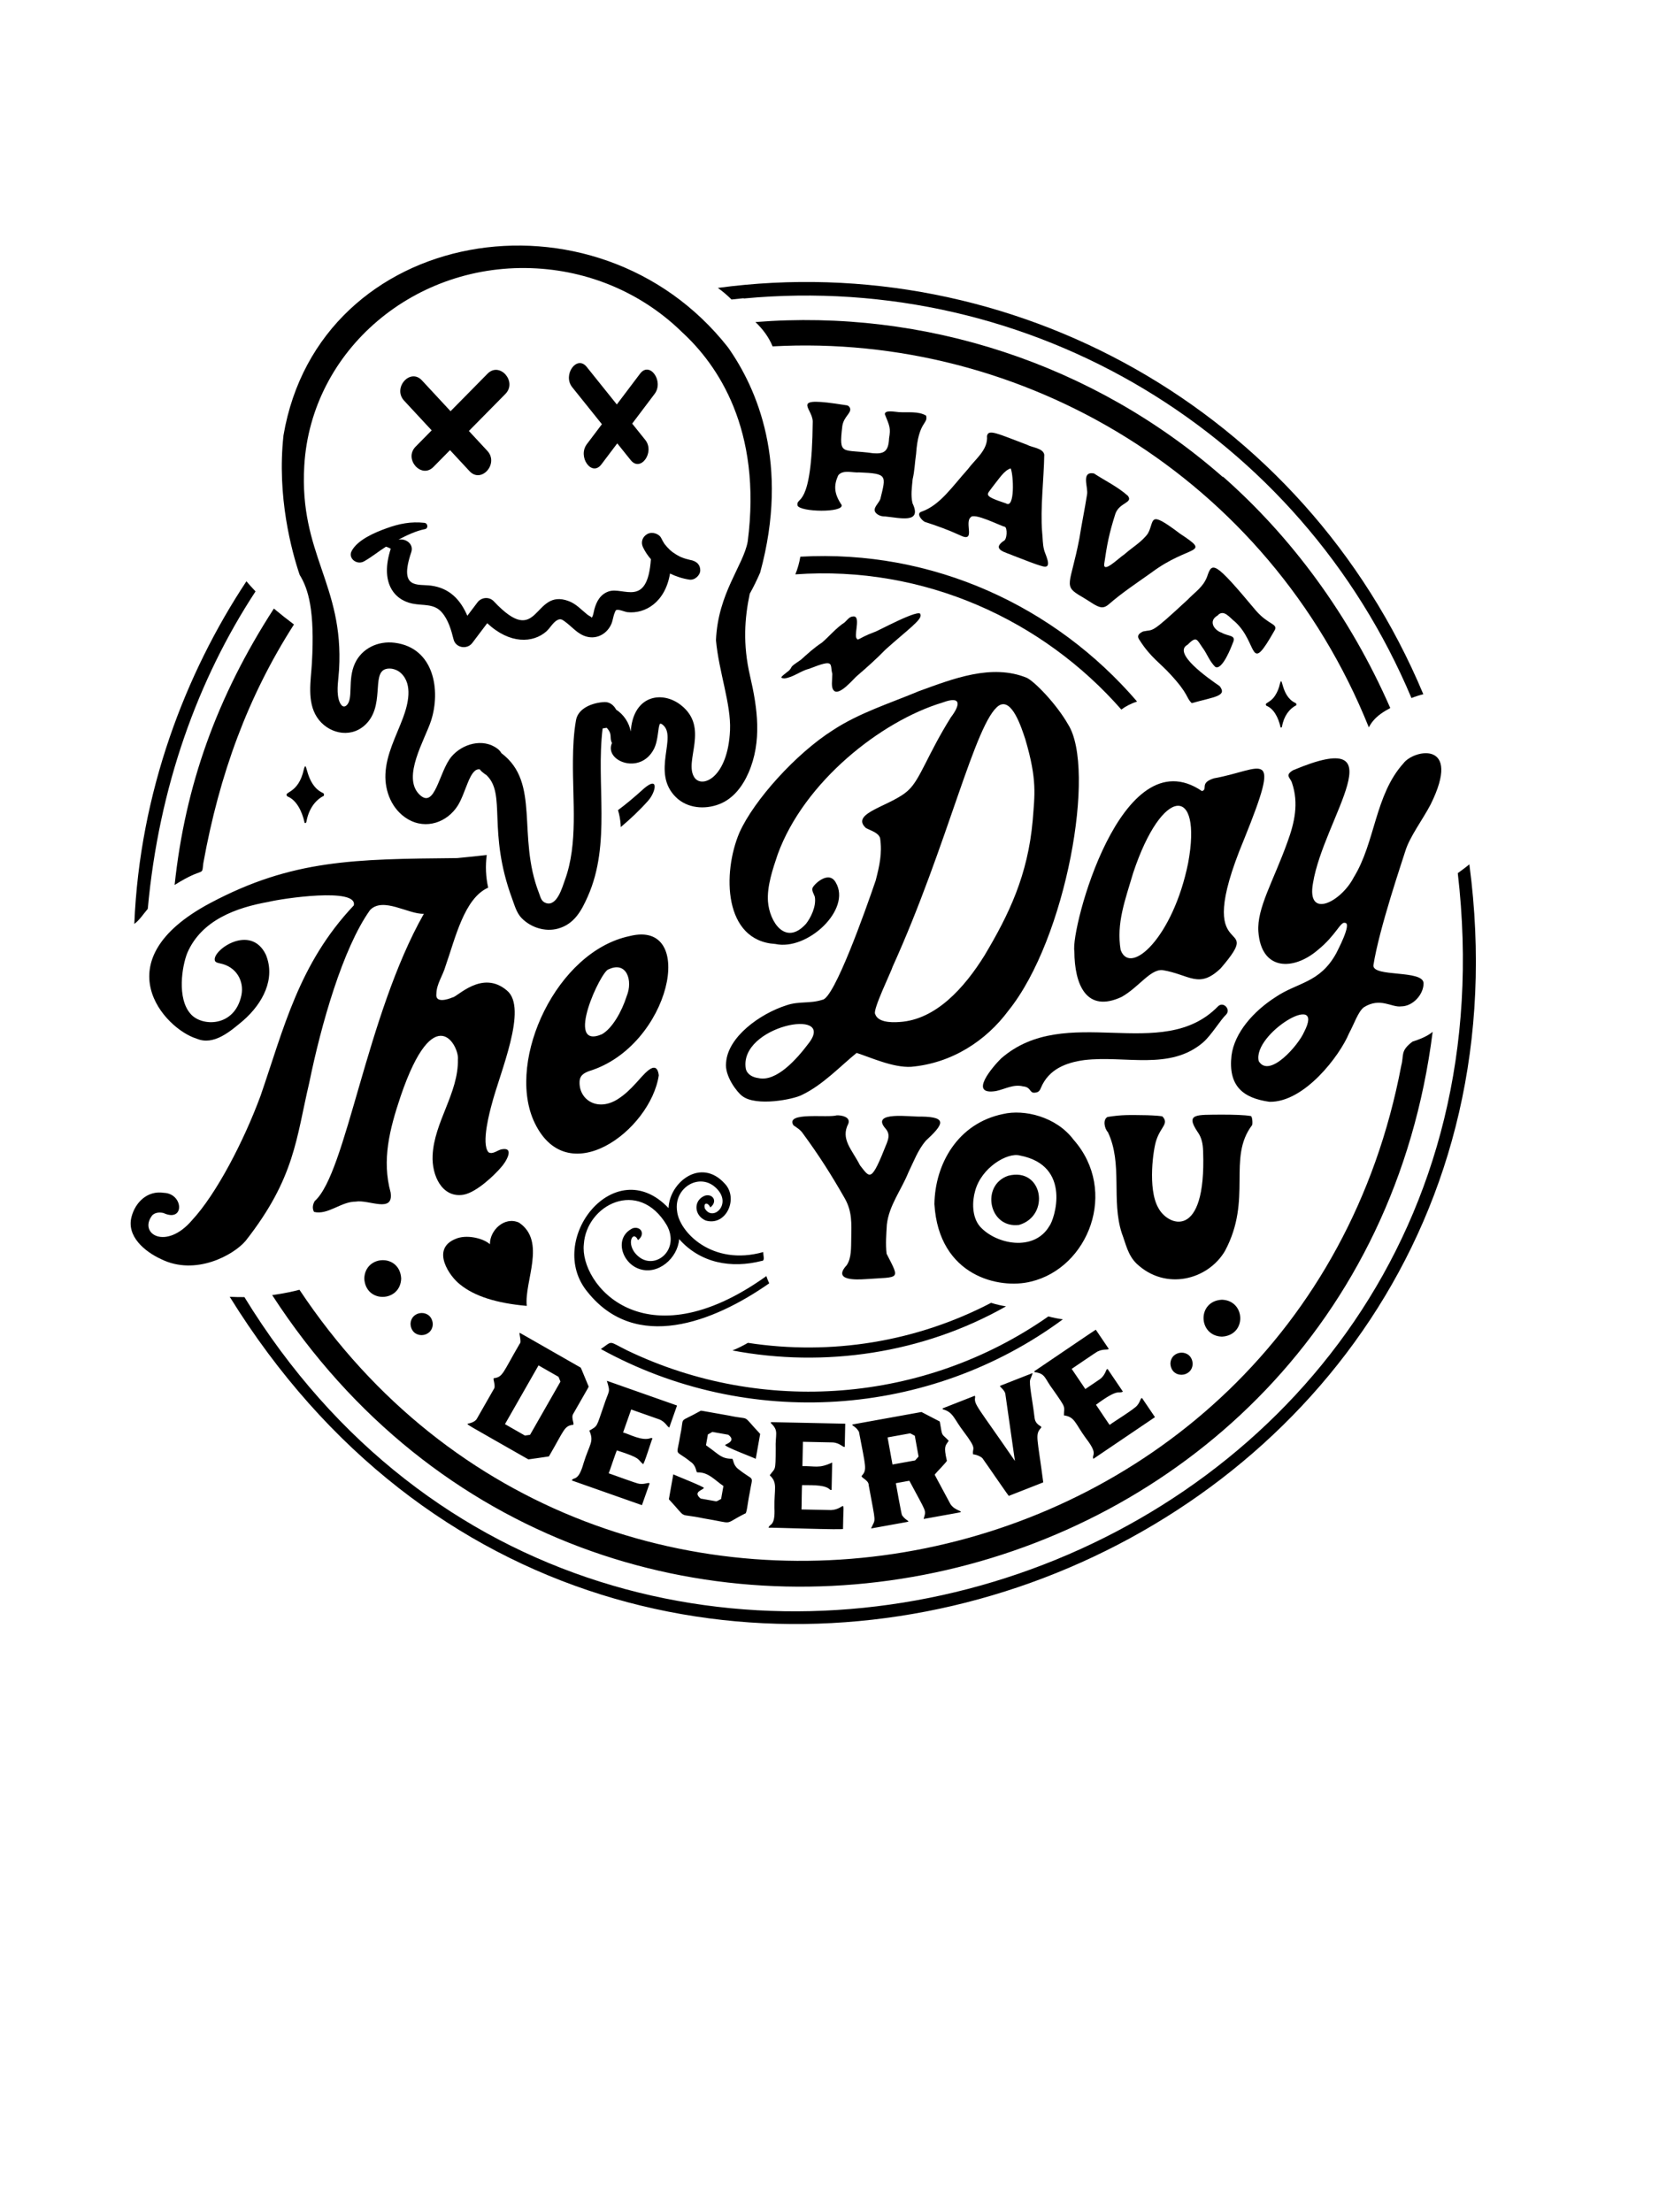 <?xml version="1.0" encoding="utf-8"?>
<!-- Generator: Adobe Illustrator 23.1.0, SVG Export Plug-In . SVG Version: 6.00 Build 0)  -->
<svg version="1.1" xmlns="http://www.w3.org/2000/svg" xmlns:xlink="http://www.w3.org/1999/xlink" x="0px" y="0px"
	 viewBox="0 0 1500 2000" enable-background="new 0 0 1500 2000" xml:space="preserve">
<g id="Layer_19">
	<path d="M655.199,1069.966c12.855,13.245,1.495,38.925-17.155,33.464c-10.767-4.614-11.28-18.518-0.529-22.525
		c7.018-1.914,11.68,5.292,4.719,10.68c-2.268-4.974-6.482-4.373-4.939,0.962c7.055,12.255,24.775-3.685,10.77-17.915
		c-14.754-15.38-39.051-1.273-35.89,20.208c1.822,18.819,31.734,50.164,77.958,37.099c-0.386,2.239,1.98,8.136-1.485,8.034
		c-27.375,6.973-55.226,2.112-74.591-19.721c-1.298,17.371-19.3,32.87-36.158,26.913c-15.799-5.388-23.022-28.42-5.782-36.758
		c7.272-2.147,11.8,5.287,4.741,10.747c-4.985-10.573-12.524,6.081,2.294,16.192c14.853,9.719,35.462-8.02,23.844-29.48
		c-25.566-43.256-72.897-18.46-75.117,17.05c-3.957,35.818,54.437,107.883,165.029,28.761c0.714,2.231,1.584,4.414,2.58,6.538
		c-50.975,35.617-120.8,62.195-164.18,7.919c-38.861-46.775,24.562-127.307,73.139-75.938
		C605.349,1068.815,633.694,1046.239,655.199,1069.966z"/>
</g>
<g id="Layer_18">
	<path d="M476.266,1180.607c-27.356-2.392-47.411-8.817-60.235-19.32c-9.156-6.799-27.154-32.112-3.997-41.278
		c9.26-4.073,24.413-0.919,30.945,4.862c-0.232-12.478,13.12-25.482,26.265-19.549
		C494.272,1122.19,473.922,1158.383,476.266,1180.607z"/>
</g>
<g id="Layer_17">
	<path d="M371.19,1197.048c0.334-12.803,19.316-13.844,20.116,0C390.972,1209.851,371.99,1210.891,371.19,1197.048z
		 M362.732,1155.876c-1.196-22.69-32.684-21.568-33.363,0C330.566,1178.566,362.053,1177.445,362.732,1155.876z"/>
</g>
<g id="Layer_16">
	<path d="M1104.795,1175.041c21.568,0.679,22.69,32.166,0,33.363C1083.227,1207.725,1082.105,1176.237,1104.795,1175.041z
		 M1058.242,1232.894c0.8,13.844,19.782,12.803,20.116,0C1077.558,1219.051,1058.575,1220.091,1058.242,1232.894z"/>
</g>
<g id="Layer_15">
	<path d="M1108.598,917.253c-4.902,4.523-13.349,18.692-20.815,25.157c-29.962,25.686-70.176,11.641-107.274,15.956
		c-16.961,2.284-32.341,8.372-39.343,25.067c-0.709,1.903-1.503,3.177-3.124,3.915c-8.239,2.526-4.469-4.409-13.083-5.197
		c-8.569-2.128-16.018,2.358-24.178,4.184c-25.787,4.336-3.347-21.767,4.27-29.321c58.526-51.287,145.323,4.885,196.168-47.139
		C1105.93,904.988,1113.124,912.451,1108.598,917.253z"/>
</g>
<g id="Layer_14">
	<path d="M725.975,1303.479l-0.464,22.006c11.541-0.266,14.701,2.437,26.908-3.236c-0.001,0.028-0.447,21.197-0.514,24.365
		c0.129,0.466-0.255,0.477-1.206,0.349c-4.134-4.366-13.252-4.278-25.354-4.314c-0.529-1.826-0.451,21.833-0.66,22
		c0.021,0,25.787,0.542,26.797,0.563c13.919-0.764,11.047-14.49,10.745,16.939c3.402,1.355-67.102-1.383-67.246-0.959
		c0.589-4,6.044-0.45,5.242-17.905c-0.339-17.294,3.223-22.61-4.244-29.523c4.996-7.185,5.316-2.481,5.37-23.921
		c-0.532-13.179,3.108-16.121-4.022-22.914c-0.381-0.431-0.379,0-0.335-1.224l67.237,1.412l-0.442,20.957
		c-1.735,0.532-4.417-3.653-10.986-4.031L725.975,1303.479z M655.759,1306.207c-2.371,1.251,28.099,12.405,27.544,12.745
		c-0.002,0.011,2.448-13.769,3.521-19.812c0.464-3.581,1.078-1.988-0.78-4.158c-16.035-17.141-6.43-10.79-26.733-15.155
		c-28.263-5.023-25.216-4.658-26.226-4.137c-20.703,11.627-14.032,3.653-17.865,20.912c-3.387,22.089-6.051,12.644,9.165,24.935
		c5.686,3.808,4.68,9.764,6.187,9.594c10.008-0.322,15.781,7.155,23.419,12.232c0.311-0.201-0.24,1.483-0.683,4.421
		c-0.599,3.366-1.302,7.325-1.313,7.384c-3.84,2.003-3.932,2.437-5.582,1.935c-3.663-0.651-12.872-2.287-12.921-2.296
		c-7.331-6.059,1.793-7.534,2.887-9.533c1.554-0.727-28.322-12.309-27.602-12.424c0.002-0.012-4.009,22.553-4.013,22.573
		c0.001-0.002,0.142,0.161,0.441,0.491c17.352,18.681,6.279,11.563,30.995,16.806c29.461,4.772,16.474,6.135,37.355-4.314
		c1.769,0.281,2.103-8.169,4.392-19.323c2.708-16.79,4.636-8.845-10.863-21.304c-4.874-4.113-3.684-9.073-5.331-8.913
		c-9.644-0.19-11.568-3.799-20.98-10.474c-2.732-2.3-2.596-0.895-2.156-3.504c0.503-2.829,1.432-8.055,1.444-8.124
		c1.168-0.349,4.404-2.751,4.46-2.134c2.061,0.366,13.085,2.326,13.99,2.487C665.236,1302.251,658.263,1304.9,655.759,1306.207z
		 M596.001,1283.199c6.117,2.403,7.349,7.21,9.179,7.261l6.963-19.772l-63.435-22.339c3.391,11.409,2.095,7.458-2.875,22.804
		c-6.756,19.17-5.034,17.67-12.988,22.236c4.515,10.17,0.199,11.957-5.17,29.323c-4.861,17.495-9.09,12.057-10.651,15.733
		c57.378,20.194,63.509,22.403,63.396,22.316c0.167-0.476,6.953-19.741,6.96-19.763c-1.838-0.982-3.856,1.116-9.27,0.465
		c-1.841,0.048-26.591-9.235-27.743-9.472c0.239-0.085,7.574-22.601,7.496-20.694c22.194,7.098,18.13,7.754,23.473,12.294
		c0.631,1.92,8.199-23.195,8.605-23.186c-0.813-0.445-1.225-0.441-1.551-0.284c-7.673,3.094-19.619-3.695-25.011-5.078l7.311-20.759
		L596.001,1283.199z M496.329,1316.655c1.211-0.059-20.135,2.983-18.603,2.725c-58.81-33.59-55.767-31.413-54.607-32.317
		c0.761-0.083,6.255-1.239,7.961-4.284c0.009-0.015,14.883-26.054,15.386-26.936c2.111-2.698-1.116-9.35,0.013-9.83
		c8.337-1.136,7.831-4.444,23.405-31.167c1.949-1.221-0.806-9.931-0.018-9.772c0.097-0.209-2.933-1.839,55.119,31.319
		c0.134-0.464,4.696,11.301,7.056,16.693c0.366,0.983,1.915-2.379-13.703,25.038c-2.525,3.903,1.967,10.245-0.643,10.046
		C510.01,1289.32,510.172,1292.931,496.329,1316.655z M506.744,1249.056l-1.774-4.332l-18.058-10.316l-30.345,53.122l18.058,10.316
		l4.634-0.672L506.744,1249.056z M988.582,1318.891l55.695-37.69c-0.02-0.001-10.856-16.06-11.701-17.288
		c-1.528,0.081-1.259,2.876-4.38,6.731c-2.717,3.435-21.079,14.609-24.828,17.519c0.677,1.636-12.224-18.058-12.437-18.16
		c21.147-15.668,19.885-9.438,24.352-11.892l-13.879-20.507l-0.973,0.658c0,0-1.899,5.873-5.926,8.598l-13.195,8.93l-12.337-18.228
		c1.817-1.123,21.584-14.841,23.731-15.891c5.66-2.514,9.302-0.85,9.739-2.276c-0.789-1.166-10.855-16.039-11.652-17.217
		c1.111-1.096-55.657,37.685-55.744,37.62c0.627,0.953,0.44,0.696,0.886,0.794c9.562,1.302,8.451,5.616,16.175,15.735
		c12.599,18.02,9.903,14.261,9.882,23.279c10.077,1.398,9.95,7.239,20.11,21.033C993.347,1315.18,986.801,1314.886,988.582,1318.891
		z M835.103,1373.255c2.316-8.71,3.24-4.121-12.861-34.495c1.229-0.388-12.109,2.181-12.242,2.152
		c0.3,1.661,4.848,27.386,5.54,28.912c3.365,5.113,8.277,5.503,4.297,6.19c-6.395,1.16-32.254,5.824-32.263,5.831
		c4.259-9.755,4.6-2.346-2.139-39.183c0.147-4.712-7.919-6.92-6.134-8.622c4.843-5.332,3.291-8.01-2.647-39.516
		c-3.657-6.74-10.055-5.99-2.953-7.231c12.498-2.259,58.356-10.545,59.419-10.738c-0.89-0.501,14.611,7.588,16.418,8.51
		c0.245,0.07,0.13,0.136,0.5,2.002c2.093,12.796,1.31,8.475,7.741,15.488c-3.091,4.742-4.666,4.819-1.72,17.839
		c1.502-0.115-10.061,11.286-10.938,12.81c-0.13-0.075-0.237-0.346,14.158,26.49c4.301,6.963,14.881,6.561,6.237,8.067
		C857.054,1369.289,835.095,1373.256,835.103,1373.255z M830.531,1316.832l-3.402-18.824l-4.143-2.181l-20.465,3.699l4.427,24.497
		l20.465-3.699L830.531,1316.832z M943.257,1340.123c-5.365-41.487-7.719-42.996-1.797-49.473c0.052-0.092-0.145-1.305-0.367-1.054
		c-6.089-3.578-5.397-6.788-6.069-10.82c-1.366-11.728-4.854-28.416-3.517-31.582c2.961-7.842,3.243-5.936-3.062-3.808
		c-8.328,3.267-24.259,9.518-24.283,9.527l0.335,0.854c0,0,4.16,3.716,4.493,6.4l8.659,60.637
		c-34.053-49.655-37.16-50.947-35.981-57.598c0.071-0.917-0.286-1.594-0.677-1.202c-3.423,1.343-28.796,11.296-28.817,11.304
		c0.418,1.079,0.28,0.8,0.694,0.937c9.14,2.566,9.659,8.62,18.449,20.055c12.975,17.167,7.435,14.069,8.494,20.519
		c3.504,0.297,8.179,2.432,9.011,4.289c3.113,4.219,24.069,35.009,23.357,33.254C914.552,1351.384,944.59,1339.737,943.257,1340.123
		z"/>
</g>
<g id="Layer_13">
	<path d="M767.042,1015.842c-7.297,14.022,3.226,23.266,10.542,37.694c9.215,11.694,9.965,16.16,24.259-20.125
		c1.901-5.011,2.489-8.559-0.913-12.798c-14.966-16.641,23.352-10.634,31.946-11.155c24.473,0.312,19.94,7.261,4.137,21.903
		c-7.183,8.493-10.784,18.578-15.705,28.647c-6.478,16.024-17.528,29.824-19.452,47.133c-0.537,8.952-1.223,17.492-0.244,26.304
		c12.301,24.144,12.385,20.761-18.909,22.978c-8.622,0.573-30.125,1.515-17.185-12.549c4.473-6.473,3.959-16.125,4.143-24.563
		c0.139-12.856,1.048-23.713-5.849-35.9c-12.364-21.7-23.545-39.163-37.631-58.367c-2.4-3.706-5.625-5.464-8.812-7.748
		c-7.482-12.43,30.855-6.425,39.192-8.943C760.974,1008.184,769.202,1009.765,767.042,1015.842z M921.427,1107.42
		c28.585-8.459,21.484-52.436-9.789-44.478C886.549,1071.324,893.92,1110.907,921.427,1107.42z M844.854,1088.591
		c0.534-36.183,21.063-73.081,62.168-81.464c18.919-4.44,47.979,2.312,63.675,23.285c40.789,46.3,13.38,115.871-38.565,128.242
		C903.962,1165.775,848.82,1154.137,844.854,1088.591z M885.989,1108.774c14.357,16.215,49.02,23.21,62.794-0.339
		c4.37-5.338,21.026-54.703-26.762-63.795c-11.103-2.936-34.742,10.842-40.39,32.182
		C879.038,1085.879,878.519,1099.999,885.989,1108.774z M1130.587,1008.934c-4.835-0.88-15.289-1.269-27.076-1.217
		c-21.305,0.294-32.093-1.296-20.728,15.558c3.714,5.063,4.849,10.915,5.03,17.794c2.889,80.829-31.934,67.443-40.548,50.882
		c-9.86-17.236-4.426-54.064-1.676-61.419c3.981-11.995,11.439-14.591,5.524-21.111c-0.594-0.511-7.097-0.952-13.981-1.188
		c-16.77-0.237-22.513-0.513-35.73,1.566c-4.452,2.283-2.867,10.449,0.326,13.781c13.599,28.67,2.827,61.694,12.593,91.397
		c3.63,9.539,5.36,19.784,13.452,27.547c26.062,24.524,64.3,14.717,79.8-11.589c25.161-47.061,1.77-83.776,24.556-113.81
		C1132.69,1015.761,1132.405,1008.629,1130.587,1008.934z"/>
</g>
<g id="Layer_12">
	<path d="M482.273,1012.628c29.488,66.968,106.023,9.254,113.368-40.482c-2.101-16.777-15.473,1.853-20.779,7.217
		c-4.995,5.479-10.134,10.498-16.67,14.58c-18.679,11.53-35.647-0.403-34.094-17.169c0.661-4.743,3.957-6.644,8.365-8.372
		c73.886-22.5,98.407-137.592,36.925-122.137C503.288,860.072,458.483,957.33,482.273,1012.628z M550.317,876.328
		c16.421-7.676,22.079,10.366,16.313,24.233c-4.469,14.186-13.206,29.329-22.409,34.472
		C509.688,949.794,543.506,877.179,550.317,876.328z M145.509,1138.27c-14.424-6.644-31.456-20.519-26.503-38.431
		c3.234-12.388,13.943-23.858,29.283-21.433c17.71,0.764,18.85,27.177-0.5,18.241c-3.784-0.906-7.783-0.381-10.191,2.158
		c-12.728,16.623,12.549,32.076,36.18,4.177c21.632-23.316,46.397-70.682,61.737-112.116
		c21.128-61.129,34.566-119.556,84.354-172.294c3.986-16.556-65.04-6.228-77.161-3.205c-28.85,5.133-60.421,16.289-73.331,46.078
		c-4.864,12.003-9.506,41.253,2.969,55.199c9.881,11.589,39.71,12.329,45.917-16.792c2.646-12.907-4.529-25.931-19.261-28.863
		c-3.016-0.6-4.692-1.329-4.819-3.105c-1.529-9.358,32.484-32.872,46.124-4.934c9.13,21.868-2.741,44.23-20.377,59.656
		c-11.896,10.011-26.779,22.969-42.166,16.386c-28.789-8.731-85.811-70.36,12.323-122.571
		c74.179-39.445,130.493-39.746,223.261-40.653c10.194-0.964,19.021-1.895,26.727-2.801c-1.286,9.85-0.88,19.839,1.307,29.527
		c-21.75,9.615-29.819,46.193-38.585,70.993c-2.387,8.579-8.126,16.028-8.249,25.035c-1.12,8.586,10.075,5.176,14.715,3.157
		c4.17-0.195,26.702-25.317,49.096-6.171c19.261,15.866-6.463,74.286-13.836,103.215c-1.18,4.417-9.877,35.37-2.809,43.027
		c4.05,2.368,8.352-2.389,12.516-2.806c11.169-1.739,3.271,11.779-1.57,16.825c-4.476,5.335-21.564,22.462-33.971,24.401
		c-19.022,2.863-28.413-17.458-27.531-35.547c1.305-30.151,23.461-56.436,22.854-86.818c1.404-11.522-21.259-56.243-51.778,33.29
		c-10.147,30.202-17.045,57.75-9.075,86.933c2.971,19.273-19.861,6.198-31.56,8.321c-13.258-0.07-25.048,12.323-37.667,9.303
		c-1.722-3.122-1.252-6.576,0.615-9.801c28.613-25.309,46.464-167.642,98.696-259.742c-13.829,0.708-36.921-15.647-48.68-3.342
		c-24.637,34.585-44.223,103.607-54.962,156.161c-11.822,50.127-12.895,85.967-57.404,142.734
		C211.809,1134.218,177.054,1153.984,145.509,1138.27z M561.279,747.741c-0.028-0.778-0.059-1.555-0.119-2.321
		c-0.353-4.528-1.107-8.866-2.386-12.993c7.056-5.238,14.736-11.637,23.7-19.764c13.615-11.492,10.407,3.523,3.614,11.167
		C578.558,732.368,569.764,740.614,561.279,747.741z M1268.874,690.17c-25.82,28.68-25.313,71.303-44.869,103.008
		c-11.514,22.406-42.918,38.325-36.83,5.081c9.645-58.782,78.909-142.819-18.231-101.821c-7.635,4.823-2.164,6.481-0.771,11.38
		c6.268,18.38,2.266,36.057-4.066,53.314c-12.656,35.337-27.802,59.842-26.335,81.079c2.563,35.803,31.855,35.333,53.588,16.78
		c16.761-13.565,20.53-25.917,24.676-24.662c6.747,0.069-7.25,26.122-7.885,27.539c-14.894,27.052-35.054,26.107-54.94,39.65
		c-19.702,12.592-36.995,31.986-39.709,52.607c-3.187,27.717,10.356,38.618,34.308,41.984c31.52,0.615,63.488-41.562,71.955-61.948
		c4.435-8.032,8.266-19.88,13.545-23.615c14.699-9.134,24.872,0.421,33.44-0.69c10.854,0.019,20.494-10.99,20.373-20.935
		c-0.265-12.383-45.789-5.237-45.358-16.112c5.107-33.177,26.7-96.154,29.01-103.799c3.994-12.771,15.721-28.253,22.734-41.713
		C1322.354,669.086,1278.324,677.409,1268.874,690.17z M1179.103,933.029c-5.083,11.814-31.296,42.15-40.978,26.385
		C1131.968,934.884,1199.131,894.432,1179.103,933.029z M1097.496,703.679c-13.273,4.228-5.039,9.759-10.721,11.523
		c-73.283-49.888-118.96,125.568-115.379,144.724c0.103,30.413,10.932,56.168,42.735,41.353c15.608-8.781,26-25.336,37.083-24.203
		c24.245,3.95,32.737,17.445,52.593-1.762c42.832-49.864-28.323,2.067,20.967-116.387
		C1159.674,672.629,1141.564,695.87,1097.496,703.679z M1074.264,780.24c-13.583,67.087-52.356,102.627-61.021,78.562
		c-4.031-24.189,4.07-45.017,11.377-69.819C1050.918,710.133,1087.356,709.55,1074.264,780.24z M743.519,903.882
		c-11.321,3.692-21.025,1.049-32.37,4.95c-24.062,7.646-53.186,28.669-54.653,51.94c-1.477,12.077,10.138,26.931,14.595,30.093
		c12.396,9.742,46.423,3.086,54.077-1.026c18.83-9.043,34.359-25.709,49.351-37.931c12.614,4.03,32.727,13.399,49.166,12.575
		c37.053-3.252,67.921-23.585,88.113-50.83c52.378-65.043,79.496-218.716,53.904-258.771
		c-10.418-18.277-30.032-38.589-37.381-42.125c-31.855-12.983-66.891,1.019-97.274,12.006
		c-26.272,11.012-53.987,19.659-77.671,35.169c-33.591,21.154-71.773,63.648-84.807,92.796
		c-15.531,36.487-14.37,97.838,32.423,100.693c29.088,6.365,69.033-31.201,54.724-55.475c-6.482-11.952-20.699,2.411-21.136,5.092
		c-0.651,2.461,1.252,5.066,2.143,7.7c1.557,8.812-3.887,19.349-8.005,24.498c-18.362,20.305-33-1.575-34.362-20.34
		c-0.942-13.734,4.385-29.422,8.872-42.678c23.869-65.394,93.313-120.304,148.99-137.073c17.116-6.369,16.229,1.927,7.495,13.426
		c-20.708,33.047-27.633,55.726-38.021,65.468c-14.593,14.547-54.053,20.757-38.662,34.635c4.713,2.385,11.178,4.167,12.719,9.014
		c2.081,14.042-0.707,25.469-3.955,38.244C782.711,822.58,754.233,903.111,743.519,903.882z M731.311,943.019
		c-11.12,14.833-29.401,35.248-45.522,31.659c-5.344-0.68-10.234-3.296-11.468-8.454
		C667.77,927.639,756.419,910.199,731.311,943.019z M807.075,873.983c50.051-110.408,74.713-221.936,96.141-236.131
		c11.818-7.288,20.446,20.384,23.797,30.363c10.95,37.133,8.464,50.302,6.722,73.438c-4.416,49.765-21.502,85.062-43.537,122.064
		c-18.272,29.417-44.091,58.167-76.746,60.235c-8.941,0.694-19.897-0.046-22.159-7.233
		C788.675,913.441,806.277,877.415,807.075,873.983z"/>
</g>
<g id="Layer_11">
	<path d="M291.314,716.598c1.288,0.424,2.059,1.318,1.402,2.923c-7.4,3.59-13.703,11.845-15.679,23.489
		c-0.368,1.127-1.049,1.441-1.607,0.865c-2.505-11.355-7.806-20.789-15.543-23.85c-4.482-4.6,10.002-1.603,14.891-24.686
		C277.826,684.93,275.719,708.868,291.314,716.598z M1157.834,657.579c0.456,0.47,1.012,0.214,1.312-0.706
		c1.613-9.506,6.759-16.246,12.801-19.177c0.536-1.31-0.093-2.04-1.145-2.386c-12.733-6.311-11.012-25.855-13.501-17.357
		c-0.893,4.217-2.346,7.686-4.34,10.774c-4.409,7.073-10.546,6.58-7.818,9.381C1151.461,640.606,1155.789,648.309,1157.834,657.579z
		"/>
</g>
<g id="Layer_10">
	<path d="M833.414,462.52c-5.401,1.479-0.351,7.632,2.665,9.258c10.774,3.468,21.021,7.145,31.534,11.968
		c15.213,7.614,4.194-10.843,9.899-15.939c2.899-4.913,27.203,7.779,30.9,8.393c2.551,0.592,2.414,12.117-1.303,13.047
		c-10.76,7.842,2.628,10.114,9.121,13.102c11.488,4.302,18.695,7.548,26.983,9.761c9.199,2.095,1.133-12.08,0.693-15.405
		c-1.253-5.022-1.067-10.278-1.65-15.55c-1.771-21.625,1.587-48.06,1.918-70.081c-0.942-5.989-11.32-6.519-15.227-8.842
		c-27.253-10.273-35.405-14.631-36.546-8.002c1.055,12.509-10.449,20.701-17.353,30.007
		C860.729,440.244,849.888,456.632,833.414,462.52z M896.855,440.902c7.115-8.963,11.158-15.659,16.981-17.426
		c2.615,5.99,3.874,36.871-4.25,31.635C887.75,447.94,892.649,447.231,896.855,440.902z M1152.747,569.368
		c-23.936,42.218-14.597,12.525-35.954-7.119c-4.781-3.538-10.309-12.137-16.008-5.705c-8.416,4.793-3.206,13.195,3.767,15.448
		c6.124,3.558,13.582,1.888,10.174,9.143c-0.878,2.369-9.623,25.745-16.061,21.682c-5.434-5.493-7.134-11.649-11.652-17.687
		c-4.978-7.136-5.151-10.363-13.331-2.199c-13.954,7.554,19.231,30.599,29.085,37.375c7.085,9.09-4.665,9.604-25.227,15.361
		c-5.409-5.101-2.337-7.72-19.464-26.197c-8.781-9.729-17.924-15.353-27.555-30.532c-2.384-3.193-2.238-5.607,3-8.066
		c10.148-2.216,5.747,3.328,40.064-28.488c7.494-7.66,14.128-11.601,17.758-20.826c4.604-13.673,6.101-15.193,44.184,30.44
		C1146.809,564.923,1155.054,563.705,1152.747,569.368z M982.818,447.3c1.486-6.198-5.919-21.396,6.257-19.301
		c10.214,6.683,21.537,12.034,30.7,20.258c4.893,6.422-7.316,5.874-11.177,15.871c-5.991,18.653-7.795,29.045-10.204,45.634
		c-1.07,9.033,13.236-5.426,18.25-8.605c6.961-6.214,15.698-11.174,21.112-18.657c6.709-11.542-0.634-22.545,29.229,0.013
		c29.075,19.205,8.694,9.255-26.017,35.233c-12.904,9.182-26.568,18.175-38.35,28.508c-2.318,1.964-4.026,2.849-6.68,2.807
		c-4.705-0.534-10.064-5.092-17.662-9.502c-17.776-10.182-10.59-10.013-2.371-52.599C978.052,473.291,980.68,460.982,982.818,447.3z
		 M734.846,381.023c-0.269-12.883-22.308-23.085,29.294-14.798c2.204,0.215,3.11,0.497,4.151,2.169
		c2.445,4.779-5.304,7.659-6.697,16.749c-3.285,27.679-0.22,20.548,27.904,24.648c9.784,0.727,13.851-1.626,14.354-13.474
		c1.574-9.338,0.628-10.861-3.824-21.857c0.017-4.002,8.798-2.165,12.771-1.848c8.085,0.497,17.385-1.048,24.523,3.109
		c2.177,7.763-7.006,4.854-9.033,34.68c-1.148,7.711-1.339,15.51-3.111,22.825c-0.672,7.348-1.844,14.421-0.145,21.693
		c9.007,18.823-11.271,13.237-24.814,11.972c-3.099,0.064-6.442-0.885-8.629-3.568c-2.735-3.987,2.631-7.854,4.357-12.074
		c5.175-21.33,6.87-23.152-19.038-24.167c-6.122,0.484-14.443-2.672-18.907,2.482c-4.489,9.49-3.749,17.013,2.979,26.975
		c1.864,7.222-37.728,6.436-39.943,0.434C719.741,447.968,734.132,462.018,734.846,381.023z"/>
</g>
<g id="Layer_9">
	<path d="M752.546,609.217c-2.434-8.801,2.857-13.986-20.707-4.686c-8.021,1.95-14.489,7.871-22.753,8.833
		c-4.183-0.622-3.853-0.701,4.516-7.312c3.7-4.213-0.805-1.949,10.714-9.728c5.904-5.29,11.867-10.838,18.8-15.31
		c7.028-6.011,12.642-13.13,20.64-18.373c2.408-2.255,4.263-5.089,7.219-5.274c7.383-1.422,1.771,14.128,3.128,18.986
		c1.943,3.815,0.546,1.075,16.328-4.868c1.072,0.291,42.752-22.718,41.826-15.714c1.669,4.36-12.577,14.345-31.533,31.392
		c-8.272,8.454-16.447,15.84-25.336,23.452c-2.879,2.06-16.815,19.588-21.668,13.453
		C751.193,621.186,752.528,614.977,752.546,609.217z"/>
</g>
<g id="Layer_7">
	<path d="M961,1192.759c-120.682,89.079-284.762,100.153-417.721,26.859c11.282-7.703,6.106-7.477,24.001,1.352
		c122.221,58.691,268.599,47.532,380.617-30.837C952.271,1191.318,956.645,1192.182,961,1192.759z M662.269,1220.918
		c83.182,15.78,172.143,2.75,247.322-39.881c-4.632-0.739-9.132-1.806-13.48-3.184c-67.681,35.278-144.584,47.748-219.878,36.17
		C671.76,1216.649,667.084,1218.945,662.269,1220.918z"/>
</g>
<g id="Layer_6">
	<path d="M719.129,519.264c2.084-5.135,3.599-10.509,4.507-15.982c120.082-6.754,230.729,45.067,304.46,130.948
		c-5.159,1.674-9.998,4.112-14.25,7.25C943.244,560.911,835.926,510.904,719.129,519.264z"/>
</g>
<g id="Layer_5">
	<path d="M1105.745,431.378c-0.031-0.187-0.056-0.375-0.089-0.561c62.037,54.638,114.666,125.478,151.372,209.295
		c-5.779,3.068-11.409,6.626-15.57,11.675c-1.515,1.838-2.774,3.778-3.813,5.795c-91.256-226.936-313.164-356.769-539.101-344.437
		c-3.436-8.419-8.904-15.666-15.521-21.985C835.468,279.038,988.671,328.561,1105.745,431.378z M250.636,1170.18
		c-2.662,0.516-3.889,0.57-4.552,0.658c293.253,451.928,982.44,290.346,1049.262-237.982c-5.128,4.265-12.071,6.829-18.253,8.863
		c-11.228,8.477-7.529,12.024-10.13,21.669c-91.642,483.659-723.638,612.397-996.201,202.654
		C264.162,1167.775,257.446,1169.136,250.636,1170.18z M183.828,780.389c14.504-80.223,40.262-150.784,81.963-215.827
		c-6.182-4.633-12.249-9.414-18.167-14.365c-51.776,80.11-80.224,160.183-89.736,249.862
		C185.684,782.557,182.207,793.442,183.828,780.389z"/>
</g>
<g id="Layer_4">
	<path d="M661.407,270.762c-3.842-3.82-7.971-7.327-12.355-10.464c264.456-35.681,529.549,108.552,637.861,367.348
		c-3.679,0.887-7.232,2.063-10.728,3.439c-100.487-238.904-343.041-385.663-603.665-361.23c-0.081-0.079-0.165-0.155-0.247-0.234
		C668.652,269.967,665.029,270.348,661.407,270.762z M1328.534,781.411c-3.213,2.736-6.979,5.396-10.464,7.988
		c74.198,639.179-766.944,921.764-1097.078,383.281c-4.424,0.033-8.85-0.075-13.275-0.282
		C560.018,1741.439,1413.464,1422.947,1328.534,781.411z M133.616,821.666c10.033-110.356,45.365-207.625,97.424-286.985
		c-2.832-2.973-5.564-6.03-8.243-9.145c-55.01,83.133-96.485,190.516-101.355,309.747C126.22,831.786,129.65,826.29,133.616,821.666
		z"/>
</g>
<g id="Layer_3">
	<path d="M317.856,498.34c5.22-10.219,20.851-16.874,31.709-20.768c11.147-4.07,22.217-6.276,34.259-4.871
		c3.039,0.345,3.594,5.03,0.515,5.634c-8.253,1.625-16.505,5.57-24.141,9.568c6.247-1.438,14.236,3.662,11.641,11.332
		c-11.479,33.934,5.809,28.583,17.986,30.227c16.493,2.226,26.351,12.455,32.727,27.238c3.058-4.047,6.116-8.094,9.175-12.142
		c3.493-4.623,10.584-5.352,14.729-0.944c41.59,44.227,35.012-12.503,67.727-0.189c6.93,2.608,11.476,7.941,17.05,12.359
		c1.353,1.073,4.537,2.271,3.428,2.932c1.577-0.94,2.221-5.993,2.725-7.84c1.917-7.022,5.308-13.496,12.85-16.151
		c13.312-4.685,35.142,15.543,38.283-29.17c-2.858-3.263-5.293-6.889-7.179-10.851c-2.166-4.551-0.506-9.512,4.049-11.96
		c4.239-2.279,10.528-0.324,12.553,3.931c0.755,1.586,1.602,3.125,2.566,4.606c0.096,0.147,0.369,0.556,0.402,0.6
		c-0.078-0.102,0.183,0.241,0.303,0.449c-0.069-0.119-0.165-0.261-0.26-0.397c1.516,1.979,3.182,3.786,4.963,5.43
		c0.896,0.827,2.394,1.938,2.63,2.107c2.177,1.557,3.98,2.602,5.951,3.605c0.285,0.171,0.248,0.148,0.436,0.228
		c0.122,0.071,0.264,0.121,0.378,0.198c-0.084-0.057-0.1-0.062-0.174-0.111c0.299,0.129,0.597,0.258,0.898,0.382
		c2.964,1.209,5.083,1.778,7.591,2.364c6.823,1.118,9.549,4.899,9.496,9.541c-0.051,4.492-4.992,9.071-9.829,8.341
		c-6.109-0.922-12.018-2.834-17.502-5.505c-4.296,25.867-22.275,36.62-38.469,34.946c-2.034-0.21-8.072-2.78-9.796-2.006
		c-1.178,0.529-0.687,0.222-1.592,2.154c-1.548,3.304-1.724,7.185-3.199,10.56c-3.669,8.393-12.448,13.913-22.112,11.449
		c-8.322-2.122-13.21-8.875-19.767-13.613c-2.456-1.775-3.859-2.854-6.609-1.571c-4.084,1.904-6.977,7.513-10.283,10.421
		c-12.009,10.561-32.937,11.733-53.449-7.431c-4.499,5.954-8.998,11.908-13.497,17.862c-4.695,6.214-14.964,4.478-16.894-3.115
		c-2.15-8.456-4.681-17.632-10.598-24.509c-7.104-8.256-16.878-5.936-26.72-7.972c-16.783-3.473-29.309-19.325-19.512-49.582
		c-1.449-0.822-2.885-1.477-4.289-1.89c-6.785,4.299-12.861,9.322-19.826,13.274C322.679,511.157,314.588,504.815,317.856,498.34z
		 M270.933,519.697c-7.133-21.132-20.738-70.673-14.605-126.144c32.222-189.063,282.641-231.157,401.925-79.486
		c25.974,36.863,55.988,104.848,29.052,203.559c-2.834,6.555-5.951,12.964-9.423,19.165c-4.601,21.945-6.42,45.584,0.29,74.414
		c6.757,29.028,10.922,59.13-1.386,87.39c-5.163,11.856-13.545,23.433-26.453,28.42c-13.156,5.084-28.921,3.796-39.214-6.31
		c-22.935-22.518,2.249-55.286-12.414-65.841c-0.895-0.644-1.558-0.623-1.926-0.549c-2.076,2.799-1.304,14.84-5.683,23.109
		c-12.52,23.643-45.119,10.39-37.758-5.704c-2.658-4.675,0.872-7.804-4.822-13.776c-1.213,0.282-3.512,0.562-3.659,0.616
		c-6.125,50.374,7.881,103.939-13.413,151.909c-5.664,12.76-12.123,25.012-27.041,29.085c-11.67,3.187-24.667-1.165-32.828-9.589
		c-4.504-4.648-6.306-11.471-8.478-17.344c-22.641-61.229-5.16-94.525-23.133-111.715c0.254,0.09,0.398,0.162-0.034-0.033
		c-0.225-0.215-0.982-0.924-0.978-0.62c-2.845-2.237-3.825-2.818-5.139-4.706c-9.089-1.398-12.413,20.737-19.817,32.609
		c-9.463,15.174-28.674,22.206-45.25,12.408c-14.429-8.529-20.936-25.209-20.258-40.751c0.789-18.091,9.661-34.132,15.879-50.816
		c4.453-11.948,9.234-30.081-1.868-40.474c-3.409-3.191-9.011-5.019-13.711-3.664c-13.365,3.854-0.033,34.327-19.426,51.205
		c-13.618,11.853-33.51,6.552-42.778-7.661c-9.244-14.177-5.482-33.232-4.583-48.911
		C284.725,552.025,278.853,532.492,270.933,519.697z M306.586,605.266c-0.487,8.506-2.471,18.38-0.405,26.797
		c0.798,3.252,3.317,8.812,6.949,5.791c6.766-5.627,0.758-22.924,7.81-38.168c6.23-13.464,20.824-20.521,36.018-18.564
		c35.775,4.609,41.578,43.342,32.79,70.449c-5.585,17.225-26.405,50.748-10.712,66.55c14.341,14.441,17.75-20.598,29.252-34.164
		c9.699-11.438,28.238-16.915,41.404-7.167c1.645,1.218,2.823,2.618,3.636,4.103c35.668,26.814,13.792,74.651,34.043,126.624
		c1.49,3.824,1.951,7.53,6.382,8.928c9.925,3.133,14.605-14.278,16.984-20.768c12.022-32.811,6.936-71.298,7.296-108.143
		c0.119-12.164,0.626-24.493,2.778-36.493c1.987-11.081,15.392-15.901,25.866-16.319c4.56-0.182,8.418,2.947,10.367,6.803
		c7.005,4.534,11.763,11.868,13.235,19.774c0.189-1.694,0.313-3.404,0.572-5.059c4.401-28.106,28.611-31.389,44.677-18.887
		c26.341,20.498,2.631,50.464,12.227,65.372c6.776,10.526,30.441,0.588,32.308-42.602c1.018-23.567-10.115-52.685-12.712-81.31
		c1.812-42.574,24.694-67.337,28.684-89.141c13.176-101.751-27.429-160.047-59.231-189.253
		c-33.637-33.042-79.714-54.729-131.451-57.749c-109.81-6.409-204.125,73.622-210.24,178.4
		C270.438,501.145,310.991,528.438,306.586,605.266z M544.214,383.523c-4.526,5.993-9.051,11.986-13.576,17.979
		c-8.686,11.502,4.431,29.832,13.092,18.363c4.79-6.344,9.581-12.688,14.372-19.032c4.071,5.075,8.142,10.149,12.214,15.224
		c8.884,11.074,22.017-7.238,13.092-18.363c-3.938-4.909-7.876-9.818-11.815-14.727c6.751-8.941,13.503-17.881,20.254-26.822
		c8.685-11.502-4.432-29.832-13.092-18.363c-7.016,9.292-14.033,18.583-21.049,27.875c-9.083-11.322-18.166-22.643-27.248-33.965
		c-8.884-11.073-22.017,7.238-13.092,18.363C526.314,361.211,535.264,372.367,544.214,383.523z M390.299,389.077
		c-4.84,4.909-9.68,9.818-14.521,14.727c-10.969,11.124,5.172,29.436,16.09,18.363c5.004-5.075,10.007-10.149,15.011-15.224
		c5.888,6.344,11.775,12.688,17.663,19.032c10.644,11.469,26.765-6.861,16.09-18.363c-5.562-5.993-11.124-11.986-16.686-17.979
		c11-11.156,21.999-22.312,32.999-33.468c10.968-11.124-5.172-29.436-16.09-18.363c-11.163,11.322-22.326,22.643-33.489,33.965
		c-8.623-9.292-17.246-18.583-25.87-27.875c-10.644-11.469-26.765,6.861-16.09,18.363
		C373.704,371.196,382.002,380.137,390.299,389.077z"/>
</g>
</svg>
